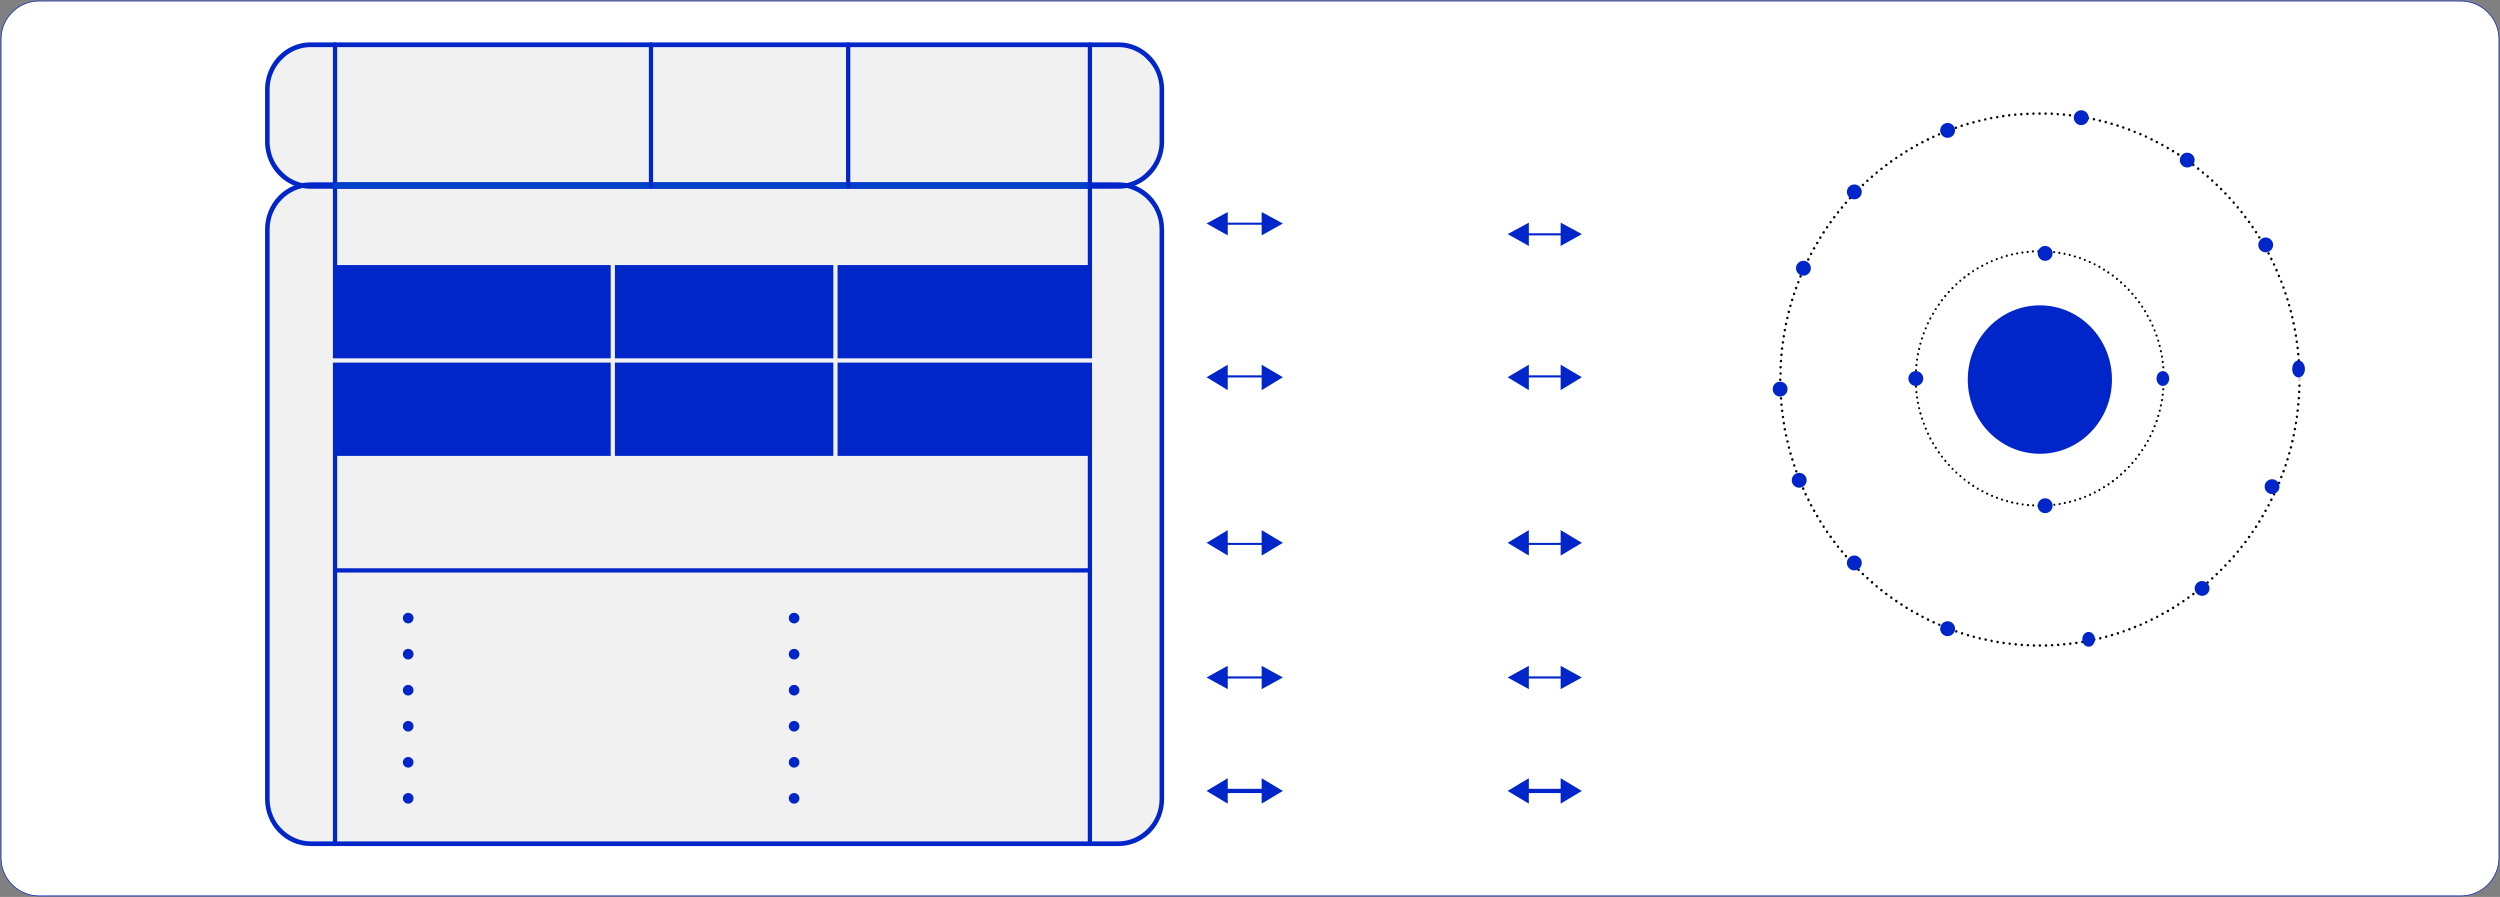 <svg xmlns="http://www.w3.org/2000/svg" xmlns:xlink="http://www.w3.org/1999/xlink" width="1179" height="423" fill="none" xmlns:v="https://vecta.io/nano"><rect width="100%" height="100%" fill="#808080" stroke="none"/><style><![CDATA[.B{fill-rule:evenodd}.C{fill:#0025c9}]]></style><g class="B"><path d="M.5 18.49C.5 8.554 8.554.5 18.489.5H1160.51a17.99 17.99 0 0 1 17.99 17.99v386.02a17.99 17.99 0 0 1-17.99 17.99H18.489C8.554 422.5.5 414.446.5 404.51V18.49z" fill="#fff" stroke="#0420c2" stroke-width=".333" stroke-miterlimit="8"/><g class="C"><use xlink:href="#B"/><path d="M721 184l-10-6.109L721 172v12zm15 0l10-6.109L736 172v12z"/><use xlink:href="#B" x="-141"/><path d="M579 184l-10-6.109L579 172v12zm16 0l10-6.109L595 172v12z"/><use xlink:href="#B" y="142"/><path d="M721 325l-10-5.5 10-5.5v11zm15 0l10-5.5-10-5.5v11z"/><use xlink:href="#B" x="-141" y="142"/><path d="M579 325l-10-5.5 10-5.5v11zm16 0l10-5.5-10-5.5v11z"/></g><g fill="#f1f1f1"><path d="M527.495 397h-380.99C135.177 397 126 387.619 126 376.038V108.962C126 97.381 135.177 88 146.505 88h380.99C538.823 88 548 97.381 548 108.962v267.076c0 11.581-9.177 20.962-20.505 20.962z"/><path d="M527.495 88h-380.99C135.177 88 126 78.471 126 66.709V42.291C126 30.529 135.177 21 146.505 21h380.99C538.823 21 548 30.529 548 42.291v24.418C548 78.471 538.823 88 527.495 88z"/></g></g><g class="C"><path d="M514 125H158v90h356v-90z"/><g class="B"><path d="M527.492 87.959v-1.19H146.508a18.51 18.51 0 0 1-13.622-5.948c-3.584-3.569-5.735-8.625-5.735-14.127V42.306c0-5.502 2.151-10.558 5.735-14.127a18.51 18.51 0 0 1 13.622-5.948h380.984a18.51 18.51 0 0 1 13.622 5.948c3.584 3.569 5.735 8.625 5.735 14.127v24.388c0 5.502-2.151 10.558-5.735 14.127a18.51 18.51 0 0 1-13.622 5.948v1.19V89C539.393 89 549 79.037 549 66.694V42.306C549 29.963 539.393 20 527.492 20H146.508C134.607 20 125 29.963 125 42.306v24.388C125 79.037 134.607 89 146.508 89h380.984v-1.041z"/><path d="M527.492 397.821v-1.031H146.508c-5.305 0-10.18-2.358-13.622-5.895-3.584-3.537-5.735-8.547-5.735-14.147V108.252c0-5.6 2.151-10.463 5.735-14.147 3.442-3.537 8.317-5.895 13.622-5.895h380.984c5.305 0 10.18 2.358 13.622 5.895 3.584 3.684 5.735 8.547 5.735 14.147v268.496c0 5.6-2.151 10.61-5.735 14.147-3.442 3.537-8.317 5.895-13.622 5.895v1.031V399c11.901 0 21.508-9.873 21.508-22.252V108.252C549 95.873 539.393 86 527.492 86H146.508C134.607 86 125 95.873 125 108.252v268.496c0 12.379 9.607 22.252 21.508 22.252h380.984v-1.179z"/><path d="M157 21.031v376.791c0 .589.5 1.178 1 1.178s1-.589 1-1.178V21.031A1.04 1.04 0 0 0 158 20a1.04 1.04 0 0 0-1 1.031z"/></g></g><path d="M158.148 89h355.704c.718 0 1.148-.6 1.148-1.4s-.43-1.6-1.148-1.6H158.148c-.574 0-1.148.8-1.148 1.6s.574 1.4 1.148 1.4z" fill="#003fc8" class="B"/><g class="C B"><path d="M158.148 270h355.704c.718 0 1.148-.4 1.148-1.067 0-.533-.43-.933-1.148-.933H158.148c-.574 0-1.148.4-1.148.933 0 .667.574 1.067 1.148 1.067z"/><path d="M513 21.031v376.791c0 .589.4 1.178.933 1.178.667 0 1.067-.589 1.067-1.178V21.031c0-.589-.4-1.031-1.067-1.031-.533 0-.933.442-.933 1.031zm-114 .01v66.918c0 .595.5 1.041 1 1.041s1-.446 1-1.041V21.041c0-.595-.5-1.041-1-1.041s-1 .446-1 1.041zm-93 0v66.918c0 .595.4 1.041.933 1.041S308 88.554 308 87.959V21.041c0-.595-.533-1.041-1.067-1.041s-.933.446-.933 1.041z"/></g><g fill="#f1f1f1" class="B"><path d="M393 119.177v101.646c0 .589.4 1.177.933 1.177s1.067-.588 1.067-1.177V119.177c0-.589-.533-1.177-1.067-1.177s-.933.588-.933 1.177zm-105 0v101.646c0 .589.5 1.177 1 1.177s1-.588 1-1.177V119.177c0-.589-.5-1.177-1-1.177s-1 .588-1 1.177z"/><path d="M152.15 171h367.844c.575 0 1.006-.4 1.006-1.067 0-.533-.431-.933-1.006-.933H152.15c-.575 0-1.15.4-1.15.933 0 .667.575 1.067 1.15 1.067z"/></g><path d="M928 179c0-19.33 15.222-35 34-35s34 15.67 34 35-15.222 35-34 35-34-15.67-34-35z" class="B C"/><g fill="#000" class="B"><path d="M1019.99 178.426c0 .295.15.59.44.59.28 0 .57-.295.57-.59s-.29-.442-.57-.442c-.29 0-.44.148-.44.442zm0-.147c0 .295.15.589.44.589a.63.63 0 0 0 .57-.589c0-.147-.29-.442-.57-.442-.29 0-.44.295-.44.442zm-.14-2.506c0 .295.29.59.58.59.28-.147.43-.295.43-.59s-.29-.589-.43-.442c-.29 0-.58.148-.58.442zm-.14-2.505c0 .295.28.442.57.442s.43-.295.43-.589-.28-.443-.57-.443-.43.295-.43.59zm-.29-2.506c0 .295.29.443.57.443.29 0 .44-.295.44-.59s-.29-.442-.58-.442-.43.295-.43.589zm-.29-2.505c0 .295.29.442.58.442.28-.147.43-.295.28-.589 0-.295-.28-.59-.57-.443-.14 0-.43.295-.29.59zm-.57-2.505c.14.294.43.442.57.442.29-.148.58-.442.43-.737 0-.148-.28-.442-.57-.295-.29 0-.43.295-.43.59zm-.58-2.506c.15.295.43.442.72.442a1.16 1.16 0 0 0 .29-.737c0-.147-.29-.442-.58-.294-.28 0-.43.294-.43.589zm-.57-2.358c0 .147.28.295.57.295.29-.148.43-.442.29-.59 0-.295-.29-.442-.58-.442-.28.147-.43.442-.28.737zm-.87-2.506c.15.295.44.443.72.295.15 0 .29-.295.29-.589-.14-.295-.43-.442-.72-.295-.29 0-.43.295-.29.589zm-.86-2.358c.15.295.43.442.58.295.28-.147.43-.442.28-.589 0-.295-.28-.443-.57-.295-.29 0-.43.295-.29.589zm-1-2.358c.14.295.43.442.71.295.15-.147.29-.442.15-.737 0-.147-.29-.295-.58-.147-.28.147-.43.442-.28.589zm-1.01-2.21c0 .294.43.294.57.147.29-.147.44-.442.29-.59-.14-.294-.43-.442-.72-.294-.28.147-.28.442-.14.737zm-1.29-2.211c.14.147.43.295.71.147.29-.147.29-.442.15-.737 0-.147-.43-.294-.58-.147-.28.147-.43.442-.28.737zm-1.15-2.211c.14.295.43.295.57.147.29-.147.43-.442.29-.736-.29-.148-.58-.295-.72-.148-.29.148-.29.442-.14.737zm-1.44-2.063c.14.147.43.147.72 0s.29-.442.14-.59c-.14-.295-.43-.295-.72-.147-.14.147-.28.442-.14.737zm-1.44-2.064c.15.148.43.148.72 0s.29-.442.14-.736c-.14-.148-.57-.295-.71 0-.29.147-.29.442-.15.736zm-1.44-2.063c.15.147.44.295.58 0 .29-.147.29-.442.14-.589-.14-.295-.57-.295-.72-.148-.14.148-.28.442 0 .737zm-1.72-1.916c.29.148.57.148.72 0 .29-.147.29-.442.14-.737-.29-.147-.57-.147-.72 0-.28.148-.28.442-.14.737zm-1.58-1.916c.14.295.43.295.57 0 .29-.147.29-.442.15-.737-.29-.147-.58-.147-.72 0-.29.295-.29.59 0 .737zm-1.87-1.768c.29.147.58.147.72 0 .29-.148.14-.59 0-.737s-.58-.148-.72 0c-.14.294-.14.589 0 .737zm-1.72-1.622c.14.148.43.148.57-.147.29-.147.29-.442 0-.737a.5.5 0 0 0-.72.147c-.14.148-.14.443.15.737zm-2.02-1.621c.29.148.58 0 .72-.147.15-.295.15-.59 0-.737-.29-.147-.57-.147-.72.147-.14.148-.14.442 0 .737zm-1.86-1.621c.14.147.43.147.57-.147.29-.148.14-.443 0-.737-.29-.148-.57 0-.72.147-.14.295-.14.59.15.737zm-2.16-1.474c.29.148.57.148.72-.147.14-.148.14-.59-.15-.737-.14-.147-.43 0-.71.147-.15.295 0 .59.14.737zm-2.01-1.326c.14.147.57 0 .72-.148.14-.294 0-.589-.29-.737-.15-.147-.43 0-.58.148-.14.295-.14.589.15.737zm-2.16-1.327c.29.148.58.148.72-.147s0-.59-.29-.737c-.14-.147-.57 0-.57.295-.15.147-.15.442.14.589zm-2.15-1.179c.14.148.43 0 .57-.147.14-.295 0-.59-.14-.737-.29-.147-.58 0-.72.295-.15.147 0 .442.29.589zm-2.3-1.031c.28.147.57 0 .71-.295 0-.295-.14-.59-.28-.59-.29-.147-.58 0-.72.148-.15.294 0 .589.29.737zm-2.3-1.032c.28.147.57 0 .57-.295.14-.147 0-.442-.14-.589-.29-.148-.578 0-.721.294s0 .59.291.59zm-2.304-.884c.288.147.575 0 .575-.295.144-.295 0-.59-.287-.59-.288-.147-.575 0-.575.295-.144.295 0 .59.287.59zm-2.443-.737c.287.147.575 0 .719-.295 0-.295-.144-.59-.432-.59-.287-.147-.431 0-.574.295s0 .59.287.59zm-2.3-.59c.288 0 .432-.147.575-.442 0-.295-.143-.589-.431-.589-.287-.148-.431.147-.575.294 0 .295.144.59.431.737zm-2.443-.589c.287 0 .575-.148.575-.442s-.144-.59-.431-.59-.431.147-.575.442c0 .295.144.59.431.59zm-2.443-.442c.287 0 .575-.148.575-.443s-.144-.589-.432-.589-.575.147-.575.442.144.59.432.59zm-2.444-.443c.288.148.432-.147.575-.442 0-.147-.143-.442-.431-.442-.287-.147-.575.148-.575.442s.144.442.431.442zm-2.443-.147c.287 0 .431-.147.431-.442.144-.295-.144-.59-.431-.59s-.431.148-.575.443a.63.63 0 0 0 .575.589zm-2.587-.147c.287 0 .575-.148.575-.442s-.144-.59-.431-.59-.575.295-.575.442c0 .295.287.59.431.59zm-2.444 0a.63.63 0 0 0 .575-.59c0-.295-.287-.442-.575-.442s-.431.295-.431.442c0 .295.144.59.431.59zm-2.443 0c.288 0 .431-.148.431-.442s-.143-.59-.431-.59c-.287.147-.575.295-.575.59s.288.589.575.442zm-2.443.294c.287 0 .431-.294.431-.589s-.288-.442-.575-.442-.431.295-.431.589.287.442.575.442zm-2.444.295c.288-.147.432-.295.432-.589-.144-.295-.288-.442-.575-.442s-.575.294-.431.589c0 .295.287.442.574.442zm-2.443.442c.288-.147.431-.442.288-.737 0-.147-.288-.442-.575-.294a.44.44 0 0 0-.288.589c0 .295.288.442.575.442zm-2.443.442c.287 0 .431-.294.287-.589 0-.295-.287-.442-.575-.442-.287.147-.431.442-.287.589 0 .295.287.442.575.442zm-2.444.59c.288 0 .432-.295.288-.59 0-.294-.288-.442-.575-.442-.288.148-.431.442-.288.737 0 .295.288.442.575.295zm-2.299.737c.143 0 .287-.295.287-.59-.144-.294-.431-.442-.719-.294-.143 0-.287.294-.287.589.144.295.431.442.719.295zm-2.444.884c.288-.147.431-.442.288-.737 0-.294-.288-.294-.575-.294-.288.147-.431.442-.288.736 0 .148.288.295.575.295zm-2.299.884c.287-.147.431-.442.287-.589-.144-.295-.431-.442-.575-.295-.287 0-.431.295-.287.59 0 .294.287.442.575.294zm-2.156 1.032c.144-.147.287-.442.144-.737-.144-.147-.432-.295-.575-.147-.288.147-.432.442-.288.589.144.295.431.443.719.295zm-2.3 1.179c.288-.147.288-.442.288-.737-.144-.294-.432-.294-.719-.147-.287 0-.287.442-.287.589.143.295.431.443.718.295zm-2.156 1.179c.288-.147.288-.442.144-.737-.144-.147-.431-.294-.575-.147-.287.147-.431.442-.287.737.143.147.431.295.718.147zm-2.156 1.327c.288-.148.288-.442.144-.737-.144-.148-.431-.295-.575-.148-.287.148-.287.443-.144.737s.432.295.575.148zm-2.012 1.473c.288-.294.288-.589.144-.736-.144-.295-.431-.295-.719-.148s-.287.442-.143.737c.143.147.431.295.718.147zm-2.012 1.474c.287-.147.287-.589.144-.737-.144-.294-.575-.294-.719-.147-.287.147-.287.59-.144.737.144.295.575.295.719.147zm-1.868 1.474a.46.46 0 0 0 0-.589c-.144-.295-.432-.295-.719-.148-.144.148-.144.59 0 .737.144.295.431.295.719 0zm-1.869 1.769c.144-.148.144-.59 0-.737-.144-.295-.575-.295-.719 0-.143.147-.143.442 0 .737.144.147.432.147.719 0zm-1.868 1.768c.287-.295.287-.589 0-.737-.144-.294-.432-.294-.719 0-.144.148-.144.442 0 .737.287.148.575.148.719 0zm-1.725 1.769c.287-.148.144-.59 0-.737s-.575-.147-.719 0c-.143.295-.143.589 0 .737.288.295.575.147.719 0zm-1.581 1.916c.144-.295.144-.59-.144-.737-.144-.147-.431-.147-.718 0-.144.295-.144.589.143.737.144.295.575.147.719 0zm-1.581 1.916c.144-.148.144-.442-.144-.737-.144-.148-.431 0-.718.147-.144.295-.144.59.143.737.144.148.575.148.719-.147zm-1.437 2.063c.143-.147 0-.589-.144-.737-.288-.147-.575 0-.719.148-.143.294-.143.589.144.736.144.148.431.148.719-.147zm-1.438 2.063c.144-.147 0-.442-.143-.589-.288-.147-.575-.147-.719.147-.144.148-.144.442.144.59s.575.147.718-.148zm-1.293 2.211c.144-.295 0-.589-.288-.737-.143-.147-.431 0-.575.295-.143.147-.143.442.144.59s.575.147.719-.148zm-1.294 2.211c.144-.295.144-.59-.143-.737-.288 0-.575 0-.719.295s0 .589.287.737c.144 0 .432 0 .575-.295zm-1.15 2.358c.144-.295.144-.59-.143-.737s-.575 0-.719.147c-.144.295 0 .59.288.737s.574 0 .574-.294v.147zm-1.006 2.211c.144-.295 0-.59-.287-.59-.144-.147-.431 0-.575.148-.144.294 0 .589.287.736.144.148.575 0 .575-.294zm-.862 2.358c0-.295 0-.59-.287-.59-.288-.147-.575 0-.719.295 0 .295.144.59.287.59.288.147.575 0 .719-.295zm-.862 2.505c.143-.294 0-.589-.288-.737-.287 0-.575.148-.718.295 0 .295.143.59.431.737.143 0 .431-.147.575-.295zm-.719 2.358c0-.294-.144-.589-.287-.589-.288-.148-.575 0-.719.295 0 .294.144.589.431.589.288.148.431 0 .575-.295zm-.575 2.506c0-.295-.144-.59-.431-.59-.288-.147-.575 0-.575.295-.144.295.144.59.287.59.288.147.575 0 .719-.295zm-.575 2.505c0-.294-.144-.589-.431-.737-.287 0-.431.148-.575.443 0 .294.144.589.431.589.288.147.575-.147.575-.295zm-.431 2.506c0-.295-.144-.59-.431-.59-.288-.147-.431.148-.575.442 0 .148.144.443.431.443.288.147.575-.148.575-.295zm-.287 2.505c0-.294-.144-.589-.432-.589s-.575.147-.575.442.144.589.432.589.575-.147.575-.442zm-.288 2.506c.144-.295-.144-.59-.431-.59s-.431.148-.431.442c-.144.295.143.59.431.59s.431-.147.431-.442zm0 2.505c0-.294-.287-.442-.575-.589-.287 0-.431.295-.431.589s.144.442.431.442.575-.147.575-.442zm0 2.506c0-.295-.287-.442-.575-.442s-.431.294-.431.442c0 .294.144.589.431.589a.63.63 0 0 0 .575-.589zm.144 2.653c-.144-.295-.288-.59-.575-.59s-.575.295-.431.59c0 .294.143.442.431.442s.575-.295.575-.442zm.144 2.505c0-.295-.288-.589-.575-.442-.288 0-.432.295-.432.442a.63.63 0 0 0 .575.59c.288-.148.432-.295.432-.59zm.287 2.506c0-.295-.287-.443-.575-.443s-.431.295-.431.59c.144.295.287.442.575.442.287-.147.431-.295.431-.589zm.431 2.505c0-.295-.287-.442-.575-.442s-.431.295-.431.589c.144.295.431.443.575.443.287-.148.575-.295.431-.59zm.575 2.506c-.144-.295-.431-.443-.575-.443-.287 0-.431.295-.431.59s.287.442.575.442c.287-.147.431-.442.431-.589zm.575 2.358c0-.295-.287-.443-.575-.295-.287 0-.431.295-.431.589.144.295.431.443.719.443.287-.148.431-.443.287-.737zm.719 2.505c0-.295-.288-.442-.575-.295-.288 0-.431.295-.288.59 0 .295.288.442.575.295.288 0 .431-.295.288-.59zm.862 2.358c-.144-.295-.431-.442-.575-.295-.287.148-.431.443-.287.59 0 .295.287.442.575.295.287 0 .431-.295.287-.59zm1.006 2.358c-.144-.294-.431-.442-.719-.294s-.431.442-.287.736c.144.148.431.295.719.148.143 0 .287-.295.287-.59zm1.006 2.358c-.144-.294-.431-.442-.718-.294s-.288.442-.288.737c.144.147.431.294.719.147s.431-.442.287-.59zm1.006 2.211c0-.295-.431-.295-.575-.295-.287.148-.431.443-.287.737s.431.295.719.295c.287-.147.287-.442.143-.737zm1.294 2.211c-.144-.295-.431-.295-.719-.148-.144.148-.287.443-.144.59.144.295.432.442.719.295.144-.148.288-.442.144-.737zm1.293 2.063c-.143-.147-.431-.295-.718-.147-.144.295-.288.589-.144.737.144.294.431.294.719.147s.287-.442.143-.737zm1.438 2.211c-.144-.295-.575-.295-.719-.147-.287.147-.287.442-.144.736.144.148.431.295.719.148.287-.295.287-.59.144-.737zm1.437 2.063c-.144-.295-.431-.295-.719-.147-.143.147-.287.442 0 .737.144.147.431.295.575 0 .288-.148.288-.442.144-.59zm1.581 1.916c-.144-.295-.431-.295-.719-.147-.143.295-.287.589 0 .737.144.294.431.294.719.147.144-.295.144-.589 0-.737zm1.581 1.916c-.144-.295-.431-.295-.575 0-.287.148-.287.442-.144.59.288.294.575.294.719.147.287-.295.287-.589 0-.737zm1.725 1.769a.43.43 0 0 0-.575 0c-.288.147-.288.589 0 .737.143.147.431.147.575 0 .287-.148.287-.59 0-.737zm1.868 1.768c-.144-.147-.575-.147-.719 0-.143.295-.143.59 0 .737.288.148.575.148.719 0 .144-.295.144-.589 0-.737zm1.869 1.622c-.288-.148-.575-.148-.719.147-.144.147-.144.442.144.737.143.147.431.147.575-.148.287-.147.143-.442 0-.736zm1.868 1.621c-.144-.148-.431-.148-.575.147-.287.147-.144.442 0 .737.288.147.575 0 .719-.147.143-.295.143-.59-.144-.737zm2.012 1.474c-.144-.148-.431 0-.575.147-.287.295-.143.589 0 .737.288.147.575.147.719-.148s.144-.589-.144-.736zm2.156 1.473c-.287-.147-.575-.147-.719.148-.143.147-.143.589.144.737s.575 0 .719-.148c.144-.295 0-.589-.144-.737zm2.012 1.327c-.143-.148-.431-.148-.575.147s-.143.59.144.737.575 0 .719-.147c.143-.295 0-.59-.288-.737zm2.3 1.179c-.288-.148-.575 0-.719.295-.143.147 0 .442.144.589.287.147.575 0 .719-.147.143-.295 0-.59-.144-.737zm2.156 1.179c-.288-.148-.575 0-.719.147 0 .295 0 .59.288.737s.575 0 .718-.295c.144-.147 0-.442-.287-.589zm2.299 1.032c-.287-.148-.574 0-.718.294 0 .148 0 .442.287.59s.575 0 .719-.295c0-.147 0-.589-.288-.589zm2.3.884c-.287-.148-.575 0-.719.295 0 .294.144.589.432.736.143 0 .431-.147.574-.294.144-.295 0-.59-.287-.737zm2.3.884c-.288-.147-.432 0-.575.295s0 .589.287.589c.288.148.575 0 .719-.294 0-.295-.144-.59-.431-.59zm2.443.737c-.287-.147-.575 0-.575.295-.144.295 0 .589.288.589.287.148.575 0 .575-.294.143-.295 0-.59-.288-.59zm2.443.59c-.287-.148-.574 0-.718.294 0 .295.144.59.431.737.287 0 .575-.147.575-.442a.44.44 0 0 0-.288-.589zm2.3.442c-.144 0-.431.147-.575.442 0 .295.144.589.431.589s.575-.147.575-.442c.144-.295-.143-.442-.431-.589zm2.443.442c-.143 0-.431.147-.431.442-.143.295.144.589.431.589.144 0 .432-.147.432-.442.143-.294-.144-.589-.432-.589zm2.587.295c-.287 0-.574.147-.574.442s.143.589.431.589.575-.147.575-.442-.144-.589-.432-.589zm2.444.147c-.288 0-.575.295-.575.442 0 .295.287.59.431.59.288 0 .575-.148.575-.443s-.144-.589-.431-.589zm2.443.147c-.287 0-.431.148-.431.442-.144.295.144.59.431.59s.431-.295.431-.59-.143-.442-.431-.442zm2.444-.147c-.288.147-.432.295-.432.589s.288.59.432.443c.287 0 .575-.148.575-.443a.63.63 0 0 0-.575-.589zm2.443 0c-.144 0-.431.147-.431.442a.63.63 0 0 0 .575.59c.287-.148.431-.295.431-.59s-.288-.589-.575-.442zm2.587-.295c-.287 0-.575.295-.431.59 0 .294.287.442.431.442.288 0 .575-.295.431-.59 0-.294-.143-.442-.431-.442zm2.443-.295c-.287 0-.431.295-.431.59 0 .147.288.442.575.295.288 0 .431-.295.431-.59-.143-.147-.287-.442-.575-.295zm2.444-.589c-.288.147-.431.442-.431.737 0 .147.287.442.574.295.288 0 .432-.295.432-.59-.144-.295-.288-.442-.575-.442zm2.299-.442a.44.44 0 0 0-.287.589c0 .295.287.442.575.295.287 0 .431-.295.431-.589-.144-.295-.431-.443-.719-.295zm2.444-.737c-.288.147-.431.442-.288.589 0 .295.288.443.575.443.288-.148.431-.443.288-.737 0-.148-.288-.295-.575-.295zm2.443-.737c-.287 0-.431.295-.431.589.144.295.431.443.719.295.287 0 .431-.295.287-.589s-.431-.442-.575-.295zm2.3-.884c-.288.147-.431.442-.288.589 0 .295.288.442.578.295.28 0 .43-.295.28-.59-.14-.294-.43-.442-.57-.294zm2.3-1.032c-.29.147-.43.442-.29.737.15.295.43.295.58.295.28-.148.43-.442.28-.737-.14-.295-.43-.442-.57-.295zm2.16-1.032c-.29.148-.29.442-.15.737 0 .148.29.295.58.148.28-.148.43-.443.28-.59-.14-.295-.43-.442-.71-.295zm2.15-1.179c-.14.148-.29.442-.14.737.14.148.43.295.72.148.14-.148.28-.443.14-.737-.14-.148-.43-.295-.72-.148zm2.16-1.326c-.15.147-.29.442-.15.737.15.295.43.295.72.147s.29-.442.15-.589c-.15-.295-.44-.443-.72-.295zm2.15-1.327c-.28.148-.28.443-.14.737s.43.295.72.148c.14-.148.29-.442.14-.737-.14-.295-.57-.295-.72-.148zm2.02-1.473c-.29.147-.29.589-.15.737.15.294.43.294.72.147s.29-.442.14-.737c-.14-.295-.57-.295-.71-.147zm2.01-1.474c-.29.147-.29.442-.15.737.15.147.43.147.72 0 .15-.148.29-.442 0-.737-.14-.148-.43-.148-.57 0zm1.87-1.621c-.29.147-.29.442-.15.737.29.147.58.147.72 0 .29-.148.29-.443.14-.737-.28-.148-.57-.295-.71 0zm1.86-1.769c-.28.147-.28.59-.14.737.29.147.58.295.72 0 .29-.147.29-.442.14-.737-.28-.147-.57-.147-.72 0zm1.73-1.769c-.14.148-.14.59 0 .737s.57.148.72 0c.14-.294.14-.589 0-.737-.29-.147-.58-.147-.72 0zm1.72-1.916c-.28.295-.28.59 0 .737.15.295.58.148.72 0 .15-.147.15-.589-.14-.737a.44.44 0 0 0-.58 0zm1.58-1.915c-.14.294-.14.589 0 .736.29.148.58.148.72 0 .15-.294.15-.589 0-.736-.28-.148-.57-.148-.72 0zm1.44-1.916c-.14.147 0 .442.15.736.28.148.57 0 .71-.147.15-.295.15-.589-.14-.737-.14-.147-.43-.147-.72.148zm1.44-2.064c-.14.148 0 .442.14.59.29.295.58.147.72 0 .15-.295.15-.59-.14-.737-.15-.148-.43-.148-.72.147zm1.44-2.21c-.15.294-.15.589.14.736s.58.148.72-.147 0-.589-.14-.737c-.29-.147-.58 0-.72.148zm1.29-2.211c-.14.295-.14.589.14.737.29.147.58 0 .72-.148.15-.294 0-.589-.29-.737-.14-.147-.43 0-.57.148zm1.15-2.211c-.14.295 0 .59.14.737.29.147.58 0 .72-.295.15-.147 0-.589-.14-.589-.29-.148-.58-.148-.72.147zm1.01-2.211c0 .148 0 .443.28.59.29.147.58 0 .72-.295 0-.147 0-.442-.29-.589-.28-.148-.57 0-.71.294zm1-2.358c-.14.295 0 .59.29.59.29.147.57 0 .72-.295 0-.147-.15-.442-.29-.589-.29-.148-.57 0-.72.294zm.86-2.358c0 .148.15.442.29.59.29.147.58 0 .72-.295s0-.59-.29-.737c-.28 0-.57.147-.72.442zm.87-2.505c-.15.294 0 .589.28.737.29 0 .58-.148.58-.443.14-.294 0-.589-.29-.589-.29-.147-.57 0-.57.295zm.57-2.358c0 .147.15.442.43.589.29 0 .58-.147.58-.442.14-.295 0-.442-.29-.59-.29 0-.57.148-.72.443zm.58-2.506c0 .295.14.59.43.59s.57-.148.57-.443c.15-.294-.14-.442-.28-.589-.29 0-.58.147-.72.442zm.57-2.505c-.14.294.15.589.43.589.15 0 .43-.147.58-.442 0-.295-.15-.59-.43-.59-.29 0-.58.148-.58.443zm.29-2.506c0 .295.14.442.43.59.29 0 .58-.148.58-.442s-.15-.59-.44-.59c-.28 0-.43.147-.57.442zm.29-2.505c0 .294.14.442.43.442.29.147.57-.148.57-.442s-.14-.442-.43-.442c-.29-.148-.57.147-.57.442zm.14-2.506c0 .148.29.442.58.442.14 0 .43-.147.43-.442s-.15-.589-.43-.589a.63.63 0 0 0-.58.589z"/><path d="M1083.85 178.926a.63.63 0 0 0 .58.589.63.63 0 0 0 .57-.589.63.63 0 0 0-.57-.588.63.63 0 0 0-.58.588zm0-.147a.63.63 0 0 0 .58.589.63.63 0 0 0 .57-.589.63.63 0 0 0-.57-.588.63.63 0 0 0-.58.588zm0-2.942c0 .294.15.589.58.589.28 0 .57-.295.57-.589s-.29-.588-.72-.588c-.28 0-.43.294-.43.588zm-.14-2.942a.63.63 0 0 0 .57.588.63.63 0 0 0 .58-.588c0-.294-.29-.589-.58-.589-.43 0-.57.295-.57.589zm-.15-2.942a.63.63 0 0 0 .58.588c.29 0 .57-.294.57-.588 0-.442-.28-.589-.71-.589-.29 0-.44.294-.44.589zm-.28-2.943c0 .442.28.589.57.589.43 0 .58-.294.58-.589a.53.53 0 0 0-.58-.588c-.43 0-.57.294-.57.588zm-.29-2.795c0 .295.29.442.57.442.44 0 .58-.294.58-.589s-.29-.588-.72-.588c-.29 0-.43.294-.43.735zm-.43-2.942c.14.294.43.589.72.442.28 0 .57-.295.43-.589a.63.63 0 0 0-.58-.588c-.28.147-.57.441-.57.735zm-.43-2.942c.14.294.43.588.72.588.28-.147.57-.441.43-.735 0-.294-.29-.589-.58-.441-.43 0-.57.294-.57.588zm-.43-2.795c0 .294.29.441.72.441.28-.147.43-.441.43-.735-.15-.295-.43-.442-.72-.442s-.57.442-.43.736zm-.58-2.942c0 .294.44.588.72.441.29 0 .43-.294.43-.736a.78.78 0 0 0-.71-.441c-.29.147-.58.441-.44.736zm-.57-2.795c0 .294.29.441.57.441.29-.147.58-.441.44-.736 0-.294-.29-.588-.72-.441-.29 0-.43.441-.29.736zm-.72-2.943c0 .442.29.589.72.442.29 0 .43-.294.29-.736 0-.294-.29-.441-.72-.294-.29 0-.43.294-.29.588zm-.86-2.795c.15.295.43.589.72.442s.57-.442.43-.736-.43-.441-.72-.441c-.28.147-.43.441-.43.735zm-.72-2.795c0 .294.29.589.72.442.29-.148.43-.442.29-.736 0-.294-.43-.441-.72-.441-.29.147-.43.441-.29.735zm-1-2.795c.14.294.43.589.72.441.43-.147.57-.441.43-.735-.15-.294-.43-.441-.72-.441-.29.147-.43.441-.43.735zm-.86-2.648c0 .294.43.441.72.294.28-.147.43-.441.28-.735-.14-.294-.43-.442-.71-.294-.29 0-.44.441-.29.735zm-1.01-2.795c0 .294.43.441.72.294s.43-.441.29-.735c-.15-.295-.43-.442-.72-.295s-.43.442-.29.736zm-1.14-2.648c.14.294.43.441.71.294.29-.147.43-.441.29-.735 0-.295-.43-.442-.72-.442-.28.147-.43.589-.28.883zm-1.15-2.648c.14.294.43.294.72.294.28-.147.43-.588.28-.882 0-.295-.43-.442-.72-.295-.28.147-.43.589-.28.883zm-1.15-2.648c.14.294.43.294.72.147.28-.147.43-.441.28-.735-.14-.295-.43-.442-.71-.295-.29.148-.43.589-.29.883zm-1.29-2.648c.14.294.43.441.72.294.28-.147.43-.588.28-.882-.14-.295-.43-.442-.72-.295a.72.72 0 0 0-.28.883zm-1.29-2.648c.14.294.43.441.71.294a.72.72 0 0 0 .29-.882c-.14-.295-.57-.295-.86-.147s-.29.441-.14.735zm-1.44-2.501c.14.294.57.294.86.147s.29-.441.15-.735c-.15-.294-.44-.442-.72-.294a.72.72 0 0 0-.29.882zm-1.43-2.501c.14.295.57.295.86.147.14-.147.28-.588.14-.735a.68.68 0 0 0-.86-.294c-.14.147-.29.588-.14.882zm-1.44-2.501c.14.295.43.295.72.148.28-.148.43-.589.14-.736-.14-.294-.43-.441-.72-.294-.28.147-.28.588-.14.882zm-1.58-2.5c.14.294.58.441.72.147.29-.147.43-.442.29-.736-.29-.294-.58-.441-.87-.147-.28.147-.28.441-.14.736zm-1.58-2.354c.15.294.43.294.72.147a.69.69 0 0 0 .14-.883c-.14-.294-.57-.294-.71-.147-.29.147-.43.589-.15.883zm-1.72-2.354c.14.147.57.294.86 0 .15-.147.29-.441.15-.736-.29-.294-.58-.294-.87-.147-.28.147-.28.589-.14.883zm-1.72-2.354c.14.295.57.295.86 0 .14-.147.29-.441 0-.735-.14-.294-.43-.294-.72-.147a.69.69 0 0 0-.14.882zm-1.72-2.353c.14.294.57.294.71.147.29-.295.29-.589.15-.883-.15-.294-.58-.294-.86 0-.15.147-.29.441 0 .736zm-1.87-2.207c.14.294.57.294.86 0 .14-.147.29-.589 0-.736-.14-.294-.57-.294-.72-.147-.28.294-.28.589-.14.883zm-1.87-2.207c.15.294.58.294.87 0a.7.7 0 0 0 0-.735c-.15-.295-.58-.295-.87-.147a.98.98 0 0 0 0 .882zm-1.86-2.206c.14.294.57.294.72 0a.43.43 0 0 0 0-.736c-.15-.294-.58-.294-.72 0-.29.147-.29.588 0 .736zm-2.01-2.06c.14.147.57.147.86 0a.98.98 0 0 0 0-.883.89.89 0 0 0-.86 0c-.29.295-.29.589 0 .883zm-2.01-2.06c.14.148.57.148.72 0 .28-.294.28-.588 0-.882-.15-.294-.58-.147-.72 0-.29.294-.29.588 0 .882zm-2.15-2.059c.28.294.71.147.86 0 .28-.294.14-.589 0-.883-.29-.147-.58-.147-.86 0-.15.294-.15.736 0 .883zm-2.01-1.912a.5.5 0 0 0 .72-.148.43.43 0 0 0 0-.735c-.29-.294-.58-.294-.87 0-.14.294-.14.588.15.883zm-2.16-1.913c.15.147.58.147.72-.147.29-.294.29-.589 0-.883a.66.66 0 0 0-.86.147c-.14.295-.14.589.14.883zm-2.29-1.912c.29.147.72.147.86-.147.14-.148.14-.589-.14-.736-.15-.294-.58-.147-.72 0-.29.294-.15.736 0 .883zm-2.15-1.766c.14.147.57.147.71-.147.29-.294.15-.588 0-.882-.28-.148-.71-.148-.86.147-.14.294-.14.588.15.882zm-2.3-1.765c.29.147.57.147.72-.147.28-.294.14-.736 0-.883-.29-.147-.72-.147-.86.147a.69.69 0 0 0 .14.883zm-2.3-1.765c.15.147.58.147.72-.147s.14-.589-.14-.883c-.29-.147-.58 0-.72.147-.29.294-.14.736.14.883zm-2.44-1.619c.29.148.58.148.86-.147.15-.294 0-.735-.14-.882-.29-.147-.72-.147-.86.147s-.14.735.14.882zm-2.44-1.618c.29.147.72.147.86-.147.15-.294.15-.735-.14-.883s-.72 0-.86.148c-.14.294 0 .735.14.882zm-2.44-1.471a.68.68 0 0 0 .86-.294c.15-.294 0-.589-.14-.736-.29-.147-.72-.147-.86.147s0 .589.14.883zm-2.44-1.471a.68.68 0 0 0 .86-.294c.15-.294 0-.589-.28-.736-.29-.294-.58-.147-.72.147s-.14.589.14.883zm-2.44-1.471c.29.147.58 0 .72-.294s0-.589-.14-.736c-.29-.147-.72 0-.86.147-.15.294 0 .736.28.883zm-2.58-1.324c.29.147.57 0 .72-.294.14-.295.14-.589-.15-.736-.28-.147-.71-.147-.86.147-.14.294 0 .736.29.883zm-2.58-1.324c.28.147.71 0 .86-.294 0-.295 0-.589-.29-.736a.68.68 0 0 0-.86.294c-.14.295 0 .589.29.736zm-2.59-1.324c.29.147.58 0 .72-.294s0-.589-.29-.736c-.28-.147-.57 0-.71.294-.15.295 0 .736.28.736zm-2.58-1.03c.29 0 .57-.147.72-.441.14-.294 0-.589-.29-.736s-.57 0-.72.295a.72.72 0 0 0 .29.882zm-2.73-1.177c.29.147.72 0 .72-.294.14-.294 0-.735-.29-.735-.28-.148-.57 0-.71.294-.15.294 0 .588.28.735zm-2.58-1.029c.29.147.57 0 .72-.295.14-.441-.15-.735-.43-.882-.29 0-.58.147-.72.441 0 .294.14.588.43.736zm-2.73-1.03c.29.147.58 0 .72-.294s-.14-.736-.43-.736c-.29-.147-.57 0-.72.294 0 .294.15.736.43.736zm-2.72-.883c.28.147.57 0 .71-.294.15-.441-.14-.736-.43-.883-.28 0-.57.147-.72.442 0 .294.15.588.44.735zm-2.73-.883c.29.148.57 0 .72-.294 0-.294-.15-.735-.43-.735-.29-.147-.58 0-.72.294-.15.441.14.735.43.735zm-2.73-.735c.29.147.58-.147.58-.441.14-.295 0-.589-.29-.736-.43 0-.72.147-.72.441-.14.295 0 .736.43.736zm-2.87-.736c.29.147.72 0 .72-.441.14-.294-.15-.588-.43-.588-.29-.148-.58 0-.72.441 0 .294.14.588.43.588zm-2.73-.588c.29 0 .58-.147.72-.441 0-.295-.14-.589-.43-.736-.43 0-.72.147-.72.441-.14.295.15.736.43.736zm-2.87-.589c.43.148.72-.147.72-.441s-.14-.588-.43-.735c-.29 0-.57.147-.72.441 0 .441.15.735.43.735zm-2.724-.441c.287 0 .574-.147.574-.588.144-.295-.143-.589-.43-.589-.287-.147-.574.147-.718.442 0 .294.287.588.574.735zm-2.87-.441c.287 0 .574-.294.717-.589 0-.294-.287-.588-.574-.588-.287-.147-.574.147-.574.441-.143.294.144.589.431.736zm-2.871-.442c.431 0 .718-.147.718-.441 0-.441-.287-.735-.574-.735s-.574.294-.574.588.143.588.43.588zm-2.727-.294c.287 0 .574-.147.574-.441 0-.441-.143-.736-.574-.736a.63.63 0 0 0-.574.589c0 .294.144.588.574.588zm-2.87-.147c.287 0 .574-.294.574-.588s-.287-.589-.574-.589c-.287-.147-.574.147-.574.442s.287.588.574.735zm-2.871-.294c.287.147.575-.147.575-.441 0-.442-.288-.589-.575-.736-.287 0-.574.294-.574.588s.287.589.574.589zm-2.87 0c.287 0 .574-.294.574-.589s-.287-.588-.574-.588-.574.147-.574.588c0 .295.287.589.574.589zm-2.871 0c.288 0 .575-.294.575-.589 0-.441-.287-.588-.575-.588s-.574.147-.574.588c0 .295.287.589.574.589zm-2.87 0c.287 0 .574-.294.574-.589s-.287-.588-.574-.588-.574.294-.574.588.287.589.574.589zm-2.87.147c.43-.147.574-.294.574-.736 0-.294-.287-.588-.574-.441-.288 0-.575.294-.575.589s.287.588.575.588zm-2.871.147c.431 0 .574-.294.574-.735 0-.295-.287-.442-.574-.442s-.574.294-.574.589.287.588.574.588zm-2.727.147c.287 0 .431-.294.431-.588a.63.63 0 0 0-.574-.589c-.287.147-.575.442-.575.736s.288.588.718.441zm-2.87.294c.287 0 .574-.294.43-.588 0-.294-.287-.588-.574-.588-.287.147-.574.441-.574.735.143.294.431.589.718.441zm-2.871.442c.287 0 .574-.294.574-.736-.143-.294-.43-.441-.717-.441s-.574.294-.431.735c0 .295.287.442.574.442zm-2.87.441c.43 0 .574-.294.574-.735-.144-.295-.431-.442-.718-.442s-.43.442-.43.736.287.441.574.441zm-2.727.441c.287 0 .43-.294.43-.588s-.287-.588-.717-.441c-.287 0-.431.294-.431.588.144.294.431.589.718.441zm-2.871.589c.431 0 .574-.294.431-.589 0-.294-.287-.588-.574-.441-.287 0-.574.294-.431.589 0 .441.287.588.574.441zm-2.727.735c.287-.147.431-.441.431-.735-.144-.294-.431-.441-.718-.441-.287.147-.43.441-.43.735.143.294.43.441.717.441zm-2.727.736c.287-.147.431-.441.431-.736-.144-.294-.431-.588-.718-.441s-.574.441-.43.736c0 .294.43.441.717.441zm-2.727.736c.287-.148.431-.442.287-.736 0-.294-.43-.441-.717-.441-.287.147-.431.441-.287.735 0 .294.287.589.717.442zm-2.87.882c.43-.147.574-.441.43-.735s-.43-.589-.717-.442-.431.442-.431.736c.144.294.431.441.718.441zm-2.584.883c.287-.147.431-.441.287-.736s-.43-.441-.717-.441c-.287.147-.431.441-.287.736 0 .441.287.588.717.441zm-2.726 1.03c.287-.147.43-.442.287-.883-.144-.294-.431-.441-.718-.294s-.431.441-.287.735c0 .295.43.442.718.442zm-2.727 1.029c.287-.147.43-.441.287-.735 0-.441-.431-.589-.718-.441s-.431.441-.287.735c.143.441.43.589.718.441zm-2.584 1.03c.287-.147.431-.441.287-.735s-.43-.442-.717-.295-.431.442-.288.736.431.441.718.294zm-2.583 1.177c.287-.147.43-.441.287-.736s-.574-.441-.861-.294-.287.442-.287.736c.143.294.574.441.861.294zm-2.584 1.324a.72.72 0 0 0 .287-.883c-.143-.294-.574-.441-.861-.294a.72.72 0 0 0-.287.883c.144.294.574.294.861.294zm-2.583 1.177c.287-.147.43-.441.287-.736s-.574-.441-.861-.294-.287.589-.144.883.431.294.718.147zm-2.584 1.324c.287-.147.431-.441.287-.736s-.43-.441-.717-.294a.72.72 0 0 0-.287.883c.143.294.43.441.717.147zm-2.44 1.471c.288-.147.431-.441.288-.736-.288-.294-.575-.441-.862-.294s-.43.589-.143.883c.143.294.43.294.717.147zm-2.439 1.471c.287-.147.287-.441.143-.735s-.43-.442-.718-.295-.43.589-.287.883c.287.294.575.294.862.147zm-2.44 1.618a.7.7 0 0 0 .143-.882c-.143-.295-.43-.295-.717-.147s-.431.441-.288.735c.288.294.575.441.862.294zm-2.44 1.471c.287-.147.43-.441.143-.735-.143-.294-.43-.441-.717-.147-.287.147-.287.441-.144.735s.431.442.718.147zm-2.297 1.766c.287-.294.287-.589.144-.883s-.574-.294-.861-.147c-.144.147-.287.588-.144.883.287.147.574.294.861.147zm-2.296 1.618c.287-.147.287-.588.143-.736-.287-.294-.574-.441-.861-.147-.287.147-.287.589-.143.736.143.294.574.294.861.147zm-2.296 1.765c.287-.147.287-.588.143-.882-.287-.147-.574-.295-.861 0-.287.147-.287.588-.144.735.288.294.575.294.862.147zm-2.297 1.766c.287-.147.287-.442.144-.736s-.574-.294-.861-.147c-.144.294-.287.588 0 .883.143.294.574.294.717 0zm-2.153 1.912c.287-.147.287-.588 0-.883-.143-.147-.43-.147-.717 0s-.287.589-.144.883c.287.147.574.294.861 0zm-2.153 1.913c.288-.148.288-.589 0-.736-.143-.294-.574-.294-.717-.147-.287.294-.287.588-.144.883.287.147.574.294.861 0zm-2.152 2.059a.7.7 0 0 0 .143-.883c-.287-.294-.717-.294-.861 0-.287.147-.287.589 0 .736.144.294.574.294.718.147zm-2.01 1.912c.287-.147.287-.588 0-.735-.287-.294-.574-.294-.861 0-.143.147-.143.588 0 .735.287.295.574.295.861 0zm-2.009 2.06c.143-.147.143-.588 0-.736-.287-.294-.574-.294-.861 0-.144.148-.144.589 0 .736.287.294.574.294.861 0zm-2.009 2.207c.287-.295.287-.589 0-.883-.287-.147-.574-.147-.862 0a.96.96 0 0 0 0 .883c.288.147.718.147.862 0zm-1.866 2.059c.143-.147.143-.588-.144-.735-.143-.295-.574-.147-.717 0-.287.294-.287.588 0 .882a.66.66 0 0 0 .861-.147zm-1.866 2.354c.144-.294.144-.736-.143-.883-.144-.294-.575-.147-.718 0-.287.295-.287.736 0 .883s.574.147.861 0zm-1.866 2.207a.7.7 0 0 0-.143-.883c-.144-.147-.574-.147-.718.147-.287.294-.143.589 0 .736.287.294.718.294.861 0zm-1.722 2.206c.143-.147.143-.588-.144-.735-.287-.294-.574-.147-.861.147-.143.147-.143.588.144.735.287.295.574.148.861-.147zm-1.722 2.354c.143-.147.143-.588-.144-.736-.287-.294-.574-.147-.861.148-.144.147-.144.588.144.735.287.294.574.147.861-.147zm-1.723 2.501c.144-.294.144-.736-.143-.883s-.574-.147-.718.147c-.287.295-.143.589.144.883.143.147.574 0 .717-.147zm-1.578 2.354c.143-.295.143-.589-.144-.883-.287-.147-.718 0-.861.294-.144.147-.144.589.143.736s.718.147.862-.147zm-1.579 2.501c.143-.295.143-.736-.144-.883s-.717 0-.861.147a.72.72 0 0 0 .287.883c.144.147.574.147.718-.147zm-1.435 2.5a.72.72 0 0 0-.287-.882c-.288-.147-.575 0-.718.294-.144.147-.144.588.143.736s.575.147.862-.148zm-1.436 2.501c.144-.294 0-.588-.287-.882-.287-.147-.574 0-.717.294-.287.294-.144.588.143.735a.66.66 0 0 0 .861-.147zm-1.435 2.501c.144-.294 0-.588-.287-.735s-.574 0-.718.294 0 .588.144.735c.287.148.718 0 .861-.294zm-1.292 2.648c.144-.294 0-.588-.287-.735s-.574-.147-.717.147-.144.735.143.882.718 0 .861-.294zm-1.291 2.648c.143-.294 0-.588-.287-.735s-.574-.147-.718.147 0 .735.287.882.574 0 .718-.294zm-1.149 2.648c0-.294 0-.588-.43-.735-.287-.148-.574 0-.718.294s0 .588.287.735.718 0 .861-.294zm-1.148 2.648c0-.294-.143-.588-.43-.735s-.574 0-.718.294 0 .735.287.735c.287.147.718 0 .861-.294zm-1.148 2.795c.144-.294 0-.735-.287-.735-.287-.147-.718 0-.718.294-.143.294 0 .588.287.735s.575 0 .718-.294zm-1.005 2.648c.144-.294 0-.588-.287-.735-.43 0-.717.147-.861.441 0 .294.144.588.431.736s.574 0 .717-.442zm-1.004 2.795c.143-.294 0-.588-.287-.735s-.718.147-.718.441c-.143.294 0 .589.287.736.287 0 .718-.147.718-.442zm-.861 2.795c.143-.294 0-.588-.431-.735-.287 0-.574.147-.718.441 0 .294.144.589.431.736s.574-.147.718-.442zm-.862 2.796c.144-.295 0-.589-.287-.736-.287 0-.717.147-.717.441-.144.295 0 .589.287.736.43.147.717-.147.717-.441zm-.717 2.795c.143-.295-.144-.589-.431-.589-.287-.147-.574 0-.717.294 0 .442.143.736.43.736.287.147.718 0 .718-.441zm-.718 2.942c.144-.294-.143-.736-.43-.736-.287-.147-.574.147-.574.442-.144.294 0 .588.287.735.43 0 .717-.147.717-.441zm-.574 2.795c0-.294-.143-.589-.43-.736-.287 0-.575.147-.718.589 0 .294.143.588.431.588.287.147.574-.147.717-.441zm-.574 2.942c0-.294-.143-.735-.431-.735s-.574.147-.717.441c0 .294.143.588.43.735.431 0 .718-.147.718-.441zm-.431 2.795c0-.294-.287-.588-.574-.588-.287-.147-.574.147-.574.441-.143.294.144.589.431.736.287 0 .574-.295.717-.589zm-.43 2.942c0-.294-.287-.588-.574-.735-.287 0-.574.294-.574.588-.144.295.143.589.43.589.287.147.574-.147.718-.442zm-.431 2.943c0-.295-.143-.589-.43-.736-.431 0-.718.294-.718.589s.144.588.574.588c.287 0 .574-.147.574-.441zm-.287 2.795c0-.295-.143-.589-.574-.589-.287 0-.574.294-.574.589s.144.588.574.588c.287 0 .574-.147.574-.588zm-.287 2.942c.144-.294-.143-.589-.43-.589s-.574.295-.718.589c0 .294.287.588.574.588s.574-.147.574-.588zm-.143 2.942c0-.294-.144-.588-.431-.588-.43 0-.718.294-.718.588a.63.63 0 0 0 .575.589.63.63 0 0 0 .574-.589zm0 2.942c0-.294-.287-.588-.574-.588a.63.63 0 0 0-.575.588c0 .295.144.589.575.589.287 0 .574-.294.574-.589zm-.144 2.943c0-.295-.143-.589-.574-.589-.287 0-.574.294-.574.589s.287.588.574.588c.431 0 .574-.294.574-.588zm.144 2.942a.63.63 0 0 0-.574-.589c-.431 0-.575.295-.575.589a.63.63 0 0 0 .575.588c.287 0 .574-.294.574-.588zm0 2.942c0-.294-.287-.588-.574-.588a.63.63 0 0 0-.575.588c0 .294.288.588.718.588.287 0 .431-.294.431-.588zm.287 2.942c-.144-.441-.431-.588-.718-.588s-.574.294-.43.588a.63.63 0 0 0 .574.589.63.63 0 0 0 .574-.589zm.143 2.795c0-.294-.287-.441-.574-.441s-.574.294-.574.588.287.589.718.589c.287 0 .43-.294.43-.736zm.287 2.942c0-.294-.287-.588-.574-.441-.287 0-.574.294-.574.589.144.294.431.588.718.588.287-.147.574-.441.43-.736zm.431 2.943c-.144-.295-.431-.589-.718-.442-.287 0-.43.295-.43.589s.287.588.574.441c.43 0 .574-.294.574-.588zm.43 2.942c-.143-.441-.43-.589-.717-.589-.287.148-.431.442-.431.736s.287.588.718.441c.287 0 .43-.294.43-.588zm.431 2.795c0-.294-.287-.441-.574-.441-.431 0-.574.441-.574.735.143.294.43.442.717.442.288-.148.575-.442.431-.736zm.574 2.942c0-.294-.287-.588-.717-.441-.288 0-.431.294-.431.588.143.442.431.589.718.442.287 0 .574-.295.43-.589zm.718 2.795c-.144-.294-.431-.441-.718-.441-.287.147-.574.441-.43.736 0 .294.43.441.717.441.287-.147.431-.441.431-.736zm.574 2.795c0-.294-.287-.441-.574-.294-.431 0-.574.294-.431.589 0 .441.287.588.718.441.287 0 .43-.294.287-.736zm.861 2.943c-.144-.442-.431-.589-.718-.442-.287 0-.574.442-.43.736s.43.441.717.441c.287-.147.431-.441.431-.735zm.861 2.795c-.143-.442-.43-.589-.861-.442-.287.147-.431.442-.287.736s.431.441.718.441c.287-.147.43-.441.43-.735zm.861 2.795c-.143-.442-.43-.589-.717-.442s-.574.442-.431.736.431.441.718.441c.287-.147.43-.441.43-.735zm.861 2.648c0-.294-.43-.442-.717-.294s-.431.441-.287.735.43.441.717.294c.287 0 .431-.441.287-.735zm1.005 2.795c0-.294-.43-.441-.718-.294-.287 0-.43.441-.287.735s.431.442.718.294.431-.441.287-.735zm1.148 2.648c-.143-.294-.43-.442-.717-.294s-.431.441-.287.735c0 .294.43.441.717.294.287 0 .431-.441.287-.735zm1.148 2.648c-.143-.294-.43-.441-.717-.294a.72.72 0 0 0-.287.882c0 .294.43.442.717.294a.72.72 0 0 0 .287-.882zm1.149 2.648c-.144-.294-.431-.294-.718-.294-.287.147-.431.588-.287.882s.431.442.718.294a.72.72 0 0 0 .287-.882zm1.291 2.648c-.143-.294-.43-.442-.717-.294a.72.72 0 0 0-.287.882c.143.294.43.442.717.294s.431-.588.287-.882zm1.292 2.648c-.143-.294-.43-.442-.717-.294s-.431.588-.288.882c.144.147.575.294.862.147s.287-.441.143-.735zm1.435 2.501c-.143-.295-.574-.442-.861-.147-.287.147-.287.441-.143.735s.43.441.717.294c.287-.294.431-.588.287-.882zm1.436 2.501c-.144-.295-.575-.295-.862-.148s-.287.442-.143.736.574.441.718.294a.72.72 0 0 0 .287-.882zm1.435 2.5c-.144-.294-.431-.294-.718-.147s-.43.589-.287.736c.287.294.574.441.861.294.287-.294.287-.588.144-.883zm1.579 2.501c-.144-.294-.575-.441-.862-.147-.143.147-.287.442-.143.736.287.294.574.441.861.147.287-.147.287-.441.144-.736zm1.578 2.354c-.143-.294-.574-.294-.717-.147-.287.147-.431.588-.144.883.144.294.431.294.718.147s.287-.589.143-.883zm1.723 2.354c-.144-.147-.574-.294-.861-.147a.7.7 0 0 0-.144.882.66.66 0 0 0 .861.147c.287-.147.287-.588.144-.882zm1.722 2.354c-.287-.295-.574-.295-.861 0-.287.147-.287.441-.144.735a.66.66 0 0 0 .861.147c.287-.294.287-.588.144-.882zm1.722 2.353c-.143-.294-.574-.294-.861-.147-.143.294-.287.589 0 .883.144.294.574.294.718 0 .287-.147.287-.441.143-.736zm1.866 2.207c-.287-.294-.574-.294-.861 0-.287.147-.287.588 0 .736.143.294.574.294.718.147.287-.295.287-.589.143-.883zm1.866 2.207c-.287-.295-.574-.295-.861 0-.144.147-.287.588 0 .735.143.294.574.294.717.147.287-.294.287-.588.144-.882zm1.866 2.206c-.144-.294-.574-.294-.718 0-.287.147-.287.589-.144.736.288.294.575.294.862 0 .287-.147.287-.589 0-.736zm2.009 2.06c-.287-.147-.574-.147-.861 0-.144.294-.144.588 0 .883.287.147.574.147.861 0a.96.96 0 0 0 0-.883zm2.009 2.059c-.287-.147-.574-.147-.861 0a.96.96 0 0 0 0 .883c.287.294.718.294.861 0 .287-.294.287-.588 0-.883zm2.01 2.06c-.144-.147-.574-.147-.718 0-.287.294-.287.588 0 .883.287.147.574.147.861 0a.7.7 0 0 0-.143-.883zm2.152 1.912a.66.66 0 0 0-.861.147c-.143.148-.143.589.144.736.143.294.574.294.717 0 .288-.294.288-.588 0-.883zm2.153 1.913a.66.66 0 0 0-.861.147c-.143.294-.143.588.144.883a.66.66 0 0 0 .861-.147c.143-.295.143-.589-.144-.883zm2.153 1.912c-.143-.147-.574-.147-.717.147-.287.295-.144.589 0 .736.287.294.717.294.861 0s.143-.589-.144-.883zm2.297 1.913c-.287-.295-.574-.147-.862 0-.143.294-.143.735.144.882a.66.66 0 0 0 .861-.147c.144-.294.144-.588-.143-.735zm2.296 1.765c-.287-.294-.574-.147-.861 0-.144.294-.144.736.143.883s.718.147.861-.147.144-.589-.143-.736zm2.296 1.618c-.287-.147-.574-.147-.717.147-.287.295-.144.589.143.883.144.147.574.147.718-.147s.143-.736-.144-.883zm2.44 1.618c-.287-.147-.717 0-.861.148-.143.294-.143.735.144.882a.66.66 0 0 0 .861-.147c.143-.294 0-.588-.144-.883zm2.297 1.619c-.287-.147-.574 0-.718.147-.144.294-.144.735.144.882a.66.66 0 0 0 .861-.147.72.72 0 0 0-.287-.882zm2.44 1.618c-.287-.147-.575-.147-.718.147s-.144.588.143.883c.288.147.718 0 .862-.295s0-.588-.287-.735zm2.439 1.471c-.143-.147-.574-.147-.717.147a.72.72 0 0 0 .287.883c.143.147.574 0 .718-.294s0-.589-.288-.736zm2.584 1.324c-.287-.147-.574 0-.718.294-.287.294-.143.589.144.736s.717.147.861-.147a.72.72 0 0 0-.287-.883zm2.583 1.471c-.287-.147-.717-.147-.861.147s0 .736.287.883.574 0 .718-.294.143-.589-.144-.736zm2.44 1.177c-.287-.147-.574 0-.717.294a.72.72 0 0 0 .287.883c.287.147.574 0 .717-.294a.72.72 0 0 0-.287-.883zm2.727 1.324c-.287-.147-.717 0-.861.294s0 .589.287.736.718 0 .861-.295c0-.294 0-.588-.287-.735zm2.584 1.177c-.287-.147-.718 0-.718.294-.144.294 0 .589.287.736s.574 0 .718-.295 0-.588-.287-.735zm2.583 1.03c-.287-.147-.574 0-.718.441-.143.294 0 .588.287.735s.718 0 .862-.441c0-.294-.144-.588-.431-.735zm2.727 1.029c-.287 0-.574.147-.718.442s0 .588.287.735.718 0 .718-.441c.144-.294 0-.589-.287-.736zm2.727 1.03c-.287-.147-.718 0-.718.294-.143.442 0 .736.287.883.287 0 .718-.147.718-.441.144-.295 0-.589-.287-.736zm2.727.883c-.287 0-.718.147-.718.441-.143.294 0 .589.287.736.431 0 .718-.147.718-.442.143-.294 0-.588-.287-.735zm2.727.882c-.287-.147-.574.148-.718.442s.144.588.431.735c.287 0 .574-.147.717-.441 0-.294-.143-.588-.43-.736zm2.727.736c-.287 0-.574.147-.718.441 0 .295.144.589.431.736s.574-.147.717-.441c0-.295-.143-.589-.43-.736zm2.727.736c-.287 0-.574.147-.574.441-.144.294 0 .588.287.735.43 0 .717-.147.717-.441.144-.294-.143-.588-.43-.735zm2.87.588c-.287 0-.717.147-.717.441 0 .442.143.736.43.736.287.147.574-.147.718-.441 0-.295-.144-.589-.431-.736zm2.727.588c-.287 0-.574.148-.574.589-.143.294.144.588.431.588.287.147.574-.147.574-.441.143-.294-.144-.588-.431-.736zm2.871.589c-.287-.147-.574.147-.718.441 0 .294.144.589.574.736.287 0 .574-.147.574-.589 0-.294-.143-.588-.43-.588zm2.727.441c-.287-.147-.574.147-.574.442s.143.588.43.735c.431 0 .718-.294.718-.588s-.144-.589-.574-.589zm2.87.294a.63.63 0 0 0-.574.589c0 .294.144.588.431.588.43 0 .574-.147.717-.441 0-.294-.287-.588-.574-.736zm2.871.295c-.287 0-.574.294-.574.588-.144.294.143.589.43.589.287.147.574-.148.718-.442 0-.441-.287-.588-.574-.735zm2.87.294c-.287 0-.574.147-.574.588-.144.295.144.589.431.589.43 0 .574-.294.717-.589 0-.294-.287-.588-.574-.588zm2.871.147a.63.63 0 0 0-.575.588c-.143.295.144.589.431.589.431 0 .574-.294.718-.589 0-.294-.287-.588-.574-.588zm2.87.147c-.431 0-.574.147-.574.589-.144.294.143.588.431.588.43 0 .574-.294.717-.588 0-.295-.287-.589-.574-.589zm2.727 0c-.287 0-.574.294-.574.589s.287.588.574.588c.431 0 .574-.294.574-.588s-.143-.589-.574-.589zm2.87 0c-.287 0-.574.294-.574.589.144.294.287.588.718.588.287 0 .574-.294.431-.588 0-.442-.144-.589-.575-.589zm2.871-.147c-.287 0-.574.294-.574.588.143.295.287.589.717.589.288 0 .575-.294.431-.589 0-.294-.287-.588-.574-.588zm2.87-.147c-.287 0-.574.294-.574.588.144.295.287.589.718.589.287 0 .574-.294.431-.589 0-.441-.288-.588-.575-.588zm2.871-.294c-.287 0-.574.294-.574.735.143.294.43.442.717.442s.575-.295.431-.589c0-.294-.287-.588-.574-.588zm2.87-.295c-.287 0-.574.295-.574.736 0 .294.287.441.718.441.287 0 .431-.294.431-.588a.63.63 0 0 0-.575-.589zm2.727-.294c-.287 0-.43.294-.43.589s.287.588.717.588c.287-.147.431-.441.431-.735s-.287-.589-.718-.442zm2.871-.441c-.287 0-.574.294-.431.588 0 .295.287.589.574.589.431-.147.574-.442.574-.736-.143-.294-.43-.588-.717-.441zm2.87-.589c-.29.148-.57.442-.43.736 0 .294.29.441.57.441.29 0 .58-.294.43-.735 0-.294-.28-.442-.57-.442zm2.73-.588c-.29.147-.43.441-.43.736.14.294.43.588.71.441.29 0 .43-.441.43-.736s-.43-.441-.71-.441zm2.87-.588c-.43 0-.58.441-.43.735 0 .294.28.441.57.441.43-.147.58-.441.43-.735 0-.294-.29-.589-.57-.441zm2.72-.736c-.28.147-.43.441-.43.736.15.294.43.441.72.441.29-.147.43-.441.43-.736-.14-.294-.43-.588-.72-.441zm2.73-.736c-.29 0-.43.442-.43.736.14.294.43.441.72.294.29 0 .57-.294.43-.735-.14-.295-.43-.442-.72-.295zm2.73-.882c-.29.147-.43.441-.29.735 0 .295.29.442.72.442.29-.147.43-.442.29-.736 0-.294-.43-.588-.72-.441zm2.73-.883c-.29.147-.43.441-.29.736 0 .294.43.441.72.294.28 0 .43-.441.28-.736-.14-.294-.43-.441-.71-.294zm2.72-1.03c-.28.147-.43.442-.43.736.15.294.43.441.86.441.29-.147.43-.441.29-.735-.14-.442-.43-.589-.72-.442zm2.59-1.029c-.29.147-.43.441-.29.735s.43.441.72.441c.28-.147.43-.588.43-.882-.15-.294-.58-.441-.86-.294zm2.72-1.03c-.28 0-.43.441-.28.735 0 .295.43.442.71.295.29-.147.43-.442.29-.736s-.43-.441-.72-.294zm2.59-1.177c-.29.147-.43.441-.29.735s.43.442.72.295c.28-.147.43-.442.28-.736-.14-.294-.43-.441-.71-.294zm2.58-1.324c-.29.147-.43.588-.29.883.15.294.43.294.72.294.29-.147.43-.589.29-.883-.15-.294-.43-.441-.72-.294zm2.58-1.177c-.28.147-.43.441-.28.736.14.294.43.441.71.294.29-.147.43-.589.29-.883s-.43-.294-.72-.147zm2.44-1.471c-.28.147-.28.588-.14.883s.43.294.72.147c.28-.147.43-.442.28-.736a.68.68 0 0 0-.86-.294zm2.59-1.324c-.29.147-.43.441-.29.736a.68.68 0 0 0 .86.294c.29-.147.29-.589.14-.883-.14-.294-.43-.294-.71-.147zm2.44-1.471c-.29.147-.43.441-.29.735.29.295.57.442.86.295a.69.69 0 0 0 .14-.883c-.14-.294-.43-.294-.71-.147zm2.44-1.618c-.29.294-.43.588-.29.882.29.295.57.295.86.147s.29-.588.14-.735c-.14-.294-.43-.441-.71-.294zm2.29-1.471c-.14.147-.28.441-.14.735s.57.294.86.147.29-.441.14-.735c-.14-.295-.57-.442-.86-.147zm2.44-1.766c-.28.294-.28.589-.14.883s.57.294.72.147c.28-.147.43-.588.14-.883-.14-.147-.43-.294-.72-.147zm2.3-1.618c-.29.147-.29.588-.14.736.14.294.57.441.86.147.14-.147.28-.589.14-.736-.29-.294-.57-.441-.86-.147zm2.3-1.765c-.29.147-.29.588-.15.735.15.294.58.442.86.147.15-.147.29-.588 0-.735-.14-.294-.43-.294-.71-.147zm2.15-1.766c-.15.147-.29.442 0 .736.14.294.57.294.72.147.28-.294.28-.588.14-.883s-.57-.294-.86 0zm2.29-1.912c-.28.147-.28.588-.14.736a.66.66 0 0 0 .86.147c.29-.147.29-.589 0-.883-.14-.147-.57-.294-.72 0zm2.16-1.913c-.29.148-.29.589-.15.736.29.294.58.294.87.147.28-.294.28-.588 0-.883-.15-.147-.58-.294-.72 0zm2.01-2.059a.92.92 0 0 0 0 .883c.28.294.57.294.86 0a.43.43 0 0 0 0-.736c-.15-.294-.58-.294-.86-.147zm2.15-1.912a.42.42 0 0 0 0 .735c.14.294.57.294.72 0 .28-.147.28-.588.14-.735-.29-.295-.72-.295-.86 0zm2.01-2.06c-.29.147-.29.588 0 .736.29.294.57.294.86 0 .14-.148.14-.589 0-.736-.29-.294-.72-.294-.86 0zm2.01-2.207c-.29.295-.29.589 0 .883.14.147.57.147.86 0 .14-.294.14-.588-.14-.883-.15-.147-.58-.147-.72 0zm1.86-2.059a.7.7 0 0 0 0 .735c.29.295.72.295.87 0 .28-.294.14-.588 0-.882-.29-.147-.58-.147-.87.147zm1.87-2.207c-.14.147-.14.589.14.736.15.294.58.147.72 0 .29-.295.14-.589 0-.883a.66.66 0 0 0-.86.147zm1.87-2.354c-.29.295-.15.589 0 .883.28.147.71.147.86-.147.14-.147.14-.589-.15-.736-.14-.294-.57-.147-.71 0zm1.72-2.206c-.15.147-.15.588.14.735.29.294.58.147.86 0 .15-.294.15-.735-.14-.882s-.57-.148-.86.147zm1.72-2.354c-.14.294-.14.588.14.735.29.295.58.148.87-.147.14-.147.14-.588-.15-.735a.66.66 0 0 0-.86.147zm1.72-2.354c-.14.147-.14.589.15.736.28.147.57.147.71-.147.29-.295.15-.589-.14-.736-.14-.294-.57-.147-.72.147zm1.58-2.501c-.14.295-.14.589.14.883.29.147.58 0 .87-.147.14-.294 0-.736-.15-.883-.28-.147-.72-.147-.86.147zm1.58-2.501c-.14.295-.14.736.14.883.29.147.58.147.86-.147.15-.294 0-.736-.28-.883-.15-.147-.58 0-.72.147zm1.44-2.5c-.15.294 0 .735.28.882.29.147.58 0 .72-.147.14-.294.14-.735-.14-.883-.29-.147-.72 0-.86.148zm1.43-2.501a.72.72 0 0 0 .29.882c.28.147.57 0 .72-.294.14-.294.14-.588-.15-.735s-.72-.148-.86.147zm1.44-2.501c-.15.294 0 .588.28.735.29.147.58.147.72-.147a.72.72 0 0 0-.29-.882c-.14-.148-.57 0-.71.294zm1.29-2.648c-.15.294 0 .735.28.882.29.148.58 0 .72-.294.15-.294.15-.735-.14-.882a.68.68 0 0 0-.86.294zm1.29-2.648a.72.72 0 0 0 .29.882c.28.148.57 0 .71-.294.15-.294 0-.735-.28-.882-.29-.148-.58 0-.72.294zm1.29-2.648c-.14.294-.14.735.29.735.29.147.57 0 .72-.294.14-.294 0-.588-.29-.735s-.72 0-.72.294zm1.01-2.648c0 .294.14.588.43.735.28.147.57 0 .71-.294.15-.294 0-.588-.28-.735a.68.68 0 0 0-.86.294zm1.14-2.795a.72.72 0 0 0 .29.882c.29 0 .72-.147.72-.441.14-.294 0-.588-.29-.735s-.57 0-.72.294zm1.01-2.648c-.15.294 0 .588.29.735.43.147.71 0 .86-.294 0-.441-.15-.735-.43-.883-.29 0-.58.148-.72.442zm1-2.795c-.14.294 0 .588.29.735s.72 0 .72-.294c.14-.441 0-.736-.29-.883-.29 0-.72.147-.72.442zm.86-2.795c-.14.294 0 .588.43.735.29.147.58-.147.72-.441 0-.294-.14-.589-.43-.736-.29 0-.57.147-.72.442zm.87-2.796c-.15.295 0 .589.28.736.43 0 .72-.147.72-.441.14-.295 0-.589-.29-.736-.28 0-.71.147-.71.441zm.71-2.795c-.14.295.15.589.43.736.29 0 .58-.147.72-.441 0-.295-.14-.736-.43-.736-.29-.147-.57.147-.72.441zm.72-2.942c-.14.442.14.736.43.736.29.147.58-.147.72-.442 0-.294-.14-.588-.43-.735-.43 0-.72.147-.72.441zm.57-2.795c0 .294.15.589.44.736.28 0 .71-.147.71-.442s-.14-.735-.43-.735c-.28-.147-.57.147-.72.441zm.58-2.795c0 .294.14.588.43.588.29.148.72-.147.72-.441s-.15-.588-.43-.735c-.29 0-.58.147-.72.588zm.57-2.942c-.14.294.15.588.43.735a.63.63 0 0 0 .58-.588c.14-.294-.15-.589-.43-.589-.29-.147-.58.148-.58.442zm.43-2.942c-.14.294.15.588.43.735a.53.53 0 0 0 .58-.588c.14-.295-.15-.589-.43-.589-.29 0-.58.147-.58.442zm.29-2.796c0 .295.14.589.57.589a.53.53 0 0 0 .58-.589c0-.294-.14-.588-.43-.588-.43 0-.72.147-.72.588zm.29-2.942c0 .295.28.589.57.589a.53.53 0 0 0 .58-.589c0-.294-.15-.588-.43-.588-.44 0-.72.294-.72.588zm.28-2.942c0 .294.15.588.44.588.43 0 .71-.147.71-.588 0-.294-.28-.588-.57-.588a.63.63 0 0 0-.58.588zm.15-2.942a.63.63 0 0 0 .57.588.53.53 0 0 0 .58-.588c0-.294-.29-.589-.58-.589-.28 0-.57.295-.57.589zm.14-2.942c0 .294.15.588.58.588.28 0 .57-.147.57-.588a.63.63 0 0 0-.57-.589.63.63 0 0 0-.58.589z"/></g><g class="C B"><use xlink:href="#C"/><use xlink:href="#C" x="-15" y="117"/><path d="M1017 178.5c0-1.933 1.34-3.5 3-3.5s3 1.567 3 3.5-1.34 3.5-3 3.5-3-1.567-3-3.5z"/><use xlink:href="#C" x="46" y="58"/><use xlink:href="#C" x="46" y="177"/><use xlink:href="#D"/><use xlink:href="#C" x="-44" y="204"/><use xlink:href="#C" x="-70" y="165"/><use xlink:href="#C" x="-79" y="122"/><use xlink:href="#C" x="-68" y="65"/><use xlink:href="#C" x="-44" y="29"/><path d="M978 55.5a3.5 3.5 0 0 1 3.5-3.5c1.93 0 3.5 1.567 3.5 3.5s-1.57 3.5-3.5 3.5a3.5 3.5 0 0 1-3.5-3.5z"/><use xlink:href="#D" x="37" y="40"/><path d="M1081 174c0-2.209 1.34-4 3-4s3 1.791 3 4-1.34 4-3 4-3-1.791-3-4zm-99 127.5c0-1.933 1.34-3.5 3-3.5s3 1.567 3 3.5-1.34 3.5-3 3.5-3-1.567-3-3.5z"/><use xlink:href="#D" x="7" y="202"/><use xlink:href="#D" x="40" y="154"/><use xlink:href="#C" y="235"/><use xlink:href="#B" y="79"/><path d="M721 262l-10-6 10-6v12zm15 0l10-6-10-6v12z"/><use xlink:href="#B" x="-141" y="79"/><path d="M579 262l-10-6 10-6v12zm16 0l10-6-10-6v12z"/><use xlink:href="#B" y="-67"/><path d="M721 116l-10-5.6 10-5.4v11zm15 0l10-5.6-10-5.4v11z"/><use xlink:href="#B" x="-141" y="-72"/><path d="M579 111l-10-5.6 10-5.4v11zm16 0l10-5.6-10-5.4v11z"/><use xlink:href="#E"/><path d="M721 379l-10-6 10-6v12zm15 0l10-6-10-6v12z"/><use xlink:href="#E" x="-141"/><path d="M579 379l-10-6 10-6v12zm16 0l10-6-10-6v12z"/><use xlink:href="#F"/><use xlink:href="#F" y="17"/><use xlink:href="#F" y="34"/><use xlink:href="#F" y="51"/><use xlink:href="#F" y="68"/><use xlink:href="#F" y="85"/><use xlink:href="#F" x="182"/><use xlink:href="#F" x="182" y="17"/><use xlink:href="#F" x="182" y="34"/><use xlink:href="#F" x="182" y="51"/><use xlink:href="#F" x="182" y="68"/><use xlink:href="#F" x="182" y="85"/></g><defs ><path id="B" d="M718.571 178h18.858c.285 0 .571-.25.571-.5s-.286-.5-.571-.5h-18.858c-.285 0-.571.25-.571.5s.286.5.571.5z"/><path id="C" d="M915 61.5a3.5 3.5 0 1 1 7 0 3.5 3.5 0 1 1-7 0z"/><path id="D" d="M1028 75.5c0-1.933 1.57-3.5 3.5-3.5s3.5 1.567 3.5 3.5-1.57 3.5-3.5 3.5-3.5-1.567-3.5-3.5z"/><path id="E" d="M718.571 374h18.858c.285 0 .571-.5.571-1s-.286-1-.571-1h-18.858c-.285 0-.571.5-.571 1s.286 1 .571 1z"/><path id="F" d="M190 291.5a2.5 2.5 0 1 1 5 0 2.5 2.5 0 1 1-5 0z"/></defs></svg>